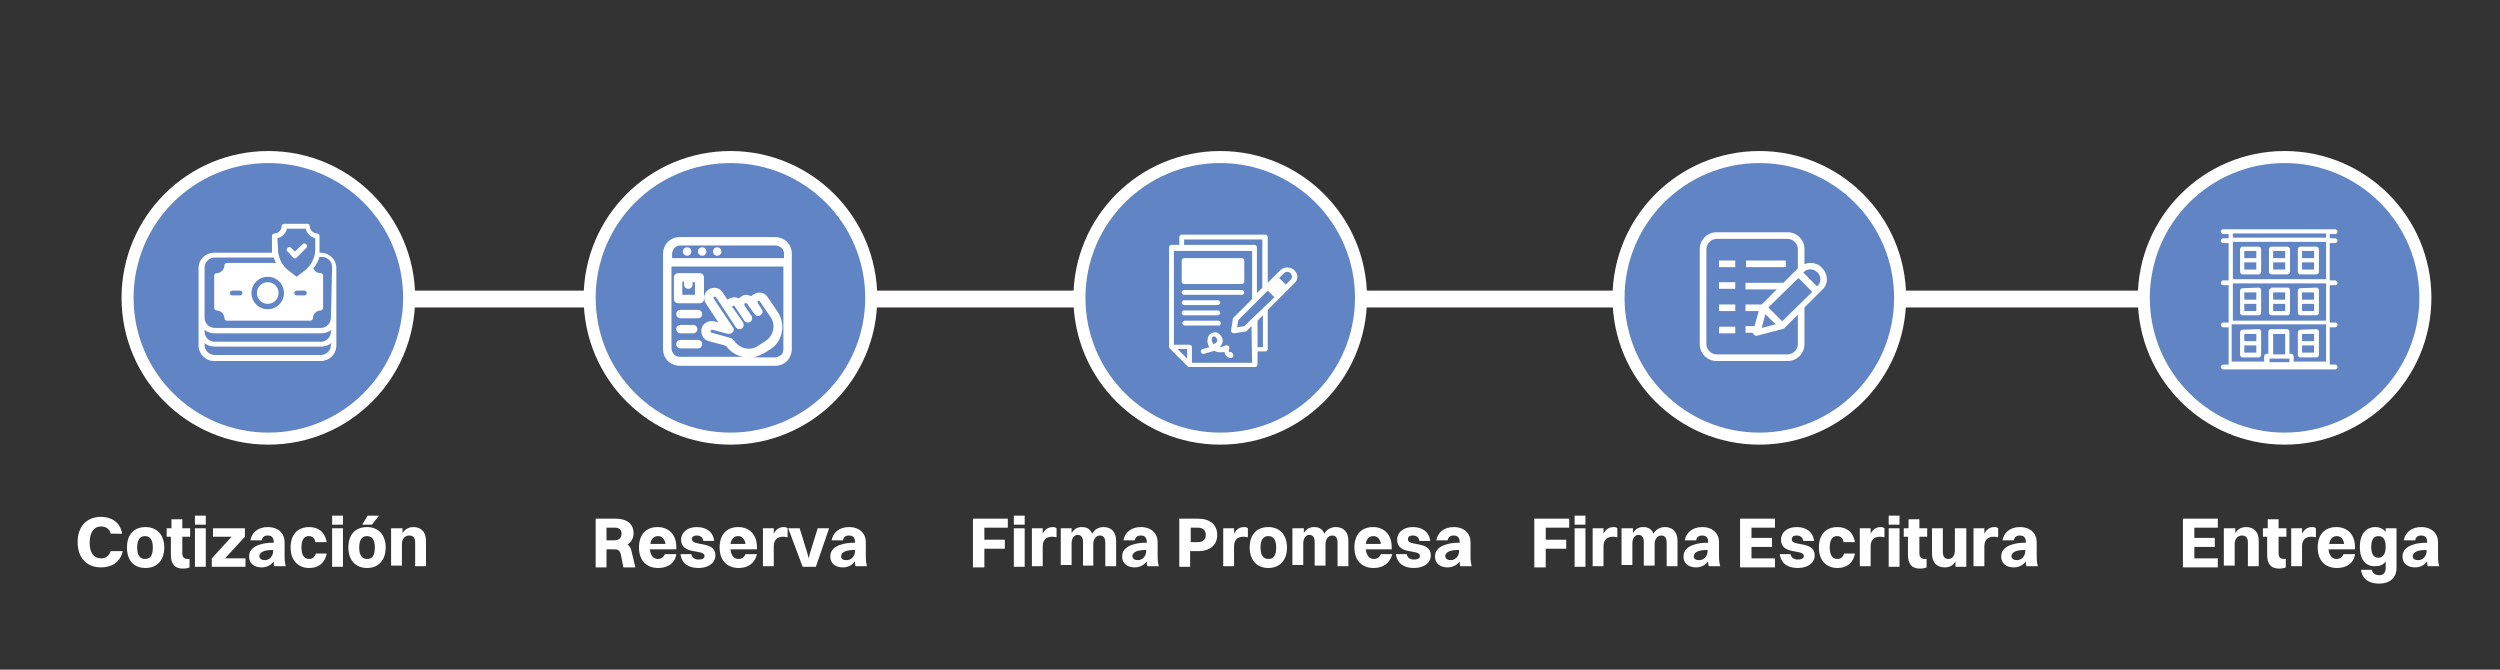 <?xml version="1.0" encoding="utf-8"?>
<!-- Generator: Adobe Illustrator 25.4.1, SVG Export Plug-In . SVG Version: 6.00 Build 0)  -->
<svg version="1.1" id="Layer_1" xmlns="http://www.w3.org/2000/svg" xmlns:xlink="http://www.w3.org/1999/xlink" x="0px" y="0px"
	 viewBox="0 0 415.5 111.3" style="enable-background:new 0 0 415.5 111.3;" xml:space="preserve">
<rect x="0" y="0" width="415.5" height="111.3" fill="#333333" stroke="none"/>
<style type="text/css">
	.st0{fill:#FFFDFD;}
	.st1{fill:#6185C4;stroke:#FFFFFF;stroke-width:2;stroke-miterlimit:10;}
	.st2{fill:#FFFFFF;}
	.st3{fill-rule:evenodd;clip-rule:evenodd;fill:#FFFFFF;}
</style>
<rect x="44.3" y="48.3" class="st0" width="313.9" height="2.8"/>
<circle class="st1" cx="44.6" cy="49.5" r="23.4"/>
<circle class="st1" cx="121.4" cy="49.5" r="23.4"/>
<circle class="st1" cx="202.8" cy="49.5" r="23.4"/>
<circle class="st1" cx="292.4" cy="49.5" r="23.4"/>
<circle class="st1" cx="379.7" cy="49.5" r="23.4"/>
<g>
	<path class="st2" d="M215.1,44.9c-0.6-0.6-1.7-0.6-2.3,0l-2.1,2.1v-7.6c0-0.2-0.2-0.4-0.4-0.4h-13.9c-0.2,0-0.4,0.2-0.4,0.4v1.3
		h-1.3c-0.2,0-0.4,0.2-0.4,0.4v16.5c0,0.1,0,0.2,0.1,0.3l3,3c0.1,0.1,0.2,0.1,0.3,0.1h10.9c0.2,0,0.4-0.2,0.4-0.4v-2.2h1.3
		c0.2,0,0.4-0.2,0.4-0.4l0-6.5c1.3-1.3,1.9-1.9,1.9-1.9c0,0,2.5-2.5,2.5-2.5C215.8,46.5,215.8,45.5,215.1,44.9L215.1,44.9z
		 M206.8,54.2l-1.2,0.2l0.2-1.2l4.9-4.9l1.1,1.1L206.8,54.2z M196.8,39.8h13v8l-0.9,0.9v-7.6c0-0.2-0.2-0.4-0.4-0.4h-11.7
		L196.8,39.8z M197.3,59.6l-1.6-1.6h1.6V59.6z M208.1,60.3h-10v-2.6c0-0.2-0.2-0.4-0.4-0.4h-2.6l0-15.6h13v8l-3.1,3.1
		c-0.1,0.1-0.1,0.2-0.1,0.2l-0.3,1.9c0,0.3,0.2,0.5,0.5,0.5l1.9-0.3c0.1,0,0.2-0.1,0.2-0.1l0.8-0.8L208.1,60.3z M209.9,57.7H209
		v-4.4l0.9-0.9V57.7z M214.5,46.5l-0.8,0.8l-1.1-1.1l0.8-0.8c0.3-0.3,0.8-0.3,1.1,0C214.8,45.8,214.8,46.2,214.5,46.5z"/>
	<path class="st2" d="M204.5,58.5c-0.1,0-0.1,0-0.2,0c-0.1-0.1-0.1-0.4,0-0.6c0-0.2,0-0.3-0.1-0.4s-0.3-0.1-0.5-0.1l-0.2,0.1
		c-0.3,0.1-0.6,0.2-0.8,0.2c0.6-0.6,0.7-1.3,0.2-1.9c-0.4-0.5-0.8-0.7-1.3-0.5c-0.5,0.1-0.9,0.6-0.9,1.1c-0.1,0.5,0.1,1,0.3,1.3
		c-0.6,0.2-1,0.3-1.1,0.3c-0.2,0-0.4,0.3-0.3,0.5c0,0.2,0.3,0.4,0.5,0.3c0.4-0.1,1.1-0.3,1.7-0.5c0.5,0.3,1.1,0.3,1.7,0.2
		c0.1,0.6,0.5,1,1.1,1c0.2,0,0.4-0.2,0.4-0.4C204.9,58.7,204.7,58.5,204.5,58.5L204.5,58.5z M202.3,56.7c-0.1,0.2-0.3,0.4-0.6,0.5
		c-0.2-0.2-0.3-0.4-0.3-0.9c0-0.2,0.2-0.4,0.3-0.4c0.2,0,0.3,0.1,0.4,0.2C202.4,56.4,202.3,56.6,202.3,56.7L202.3,56.7z"/>
	<path class="st2" d="M196.8,47.2h9.6c0.2,0,0.4-0.2,0.4-0.4v-3.5c0-0.2-0.2-0.4-0.4-0.4h-9.6c-0.2,0-0.4,0.2-0.4,0.4v3.5
		C196.4,47,196.6,47.2,196.8,47.2z"/>
	<path class="st2" d="M196.8,49h9.6c0.2,0,0.4-0.2,0.4-0.4c0-0.2-0.2-0.4-0.4-0.4h-9.6c-0.2,0-0.4,0.2-0.4,0.4
		C196.4,48.8,196.6,49,196.8,49z"/>
	<path class="st2" d="M196.8,50.7h5.6c0.2,0,0.4-0.2,0.4-0.4c0-0.2-0.2-0.4-0.4-0.4h-5.6c-0.2,0-0.4,0.2-0.4,0.4
		C196.4,50.5,196.6,50.7,196.8,50.7z"/>
	<path class="st2" d="M196.8,52.4h5.6c0.2,0,0.4-0.2,0.4-0.4c0-0.2-0.2-0.4-0.4-0.4h-5.6c-0.2,0-0.4,0.2-0.4,0.4
		C196.4,52.2,196.6,52.4,196.8,52.4z"/>
	<path class="st2" d="M202.9,53.7c0-0.2-0.2-0.4-0.4-0.4h-5.6c-0.2,0-0.4,0.2-0.4,0.4c0,0.2,0.2,0.4,0.4,0.4h5.6
		C202.7,54.2,202.9,54,202.9,53.7z"/>
</g>
<g>
	<path class="st2" d="M302.8,44.5c-0.7-0.8-1.9-1-2.9-0.6v-2.5c0-1.6-1.3-2.8-2.8-2.8h-11.8c-1.6,0-2.8,1.3-2.8,2.8v15.8
		c0,1.6,1.3,2.8,2.8,2.8h11.8c1.6,0,2.8-1.3,2.8-2.8v-6.1l2.9-2.9C303.9,47.3,303.9,45.6,302.8,44.5
		C302.9,44.5,302.9,44.5,302.8,44.5z M302.1,45.3c0.6,0.6,0.6,1.6,0,2.2c0,0,0,0,0,0l-0.1,0.1l-2.3-2.3l0.1-0.1
		C300.4,44.6,301.4,44.6,302.1,45.3z M293.4,52.2l1.7,1.7l-2.3,0.6L293.4,52.2z M296.2,53.4l-2.3-2.3l5-4.9l2.3,2.3L296.2,53.4z
		 M298.8,57.2c0,0.9-0.8,1.7-1.7,1.7h-11.8c-0.9,0-1.7-0.8-1.7-1.7V41.4c0-0.9,0.8-1.7,1.7-1.7h11.8c0.9,0,1.7,0.8,1.7,1.7v3.2
		l-0.8,0.8l-1.6,1.6h-6.3v1.1h5.2l-2.5,2.5h-2.7v1.1h2.2l-0.7,2.5h-1.5v1.1h1.2c0,0.1,0.1,0.2,0.2,0.3c0.1,0.1,0.2,0.2,0.4,0.2h0.1
		l4.2-1.1l0.3-0.1l2.3-2.3V57.2z"/>
	<rect x="285.7" y="43.3" class="st2" width="2.7" height="1.1"/>
	<rect x="290.2" y="43.3" class="st2" width="6.6" height="1.1"/>
	<rect x="285.7" y="46.9" class="st2" width="2.7" height="1.1"/>
	<rect x="285.7" y="50.6" class="st2" width="2.7" height="1.1"/>
	<rect x="285.7" y="54.3" class="st2" width="2.7" height="1.1"/>
</g>
<path class="st3" d="M110.2,42.2v15.8c0,0.8,0.3,1.5,0.8,2c0.5,0.5,1.3,0.8,2,0.8c3.9,0,11.9,0,15.8,0c0.8,0,1.5-0.3,2-0.8
	c0.5-0.5,0.8-1.3,0.8-2V42.2c0-0.8-0.3-1.5-0.8-2c-0.5-0.5-1.3-0.8-2-0.8c-3.9,0-11.9,0-15.8,0c-0.8,0-1.5,0.3-2,0.8
	C110.5,40.7,110.2,41.4,110.2,42.2z M125.2,59.4h3.6c0.4,0,0.7-0.2,1-0.4s0.4-0.6,0.4-1V44.3h-18.6v13.6c0,0.4,0.2,0.7,0.4,1
	c0.3,0.3,0.6,0.4,1,0.4h10.5c-1.1-0.2-2.1-0.8-2.8-1.8c-0.5-0.2-1.9-0.5-2.9-0.8c-0.9-0.2-1.4-1.2-1.2-2.1l0,0
	c0.2-0.9,1.2-1.4,2.1-1.2l0.7,0.2l-2.1-3.2c-0.5-0.8-0.3-1.8,0.5-2.3c0.8-0.5,1.8-0.3,2.3,0.5l0.8,1.2c0.1-0.1,0.1-0.1,0.2-0.1
	c0.5-0.3,1.2-0.4,1.7-0.1c0.1-0.1,0.2-0.2,0.4-0.3c0.4-0.3,0.8-0.4,1.3-0.2c0.1,0,0.2,0.1,0.4,0.1c0.1-0.1,0.2-0.2,0.4-0.3
	c0.8-0.5,1.8-0.3,2.3,0.5l1.7,2.5c1.3,2,0.8,4.8-1.2,6.1l-1.1,0.7C126.3,59,125.8,59.3,125.2,59.4z M123.5,53.6
	c0.2,0.3,0.1,0.8-0.2,1c-0.3,0.2-0.8,0.1-1-0.2c0,0-3.3-5-3.3-5c-0.1-0.1-0.2-0.1-0.3-0.1c-0.1,0.1-0.1,0.2-0.1,0.3l3.2,4.8
	c0.2,0.2,0.2,0.6,0,0.8c-0.2,0.2-0.5,0.3-0.8,0.3c0,0-2.6-0.7-2.6-0.7c-0.1,0-0.3,0-0.3,0.2l0,0c0,0.1,0,0.3,0.2,0.3
	c1.4,0.4,2.6,0.7,3.2,0.9c0.2,0.1,0.5,0.4,0.5,0.4l0,0l0,0c0.9,1.4,2.8,1.8,4.1,0.8c0,0,1.1-0.7,1.1-0.7c1.4-0.9,1.8-2.8,0.8-4.1
	l-1.7-2.5c-0.1-0.1-0.2-0.1-0.3-0.1c-0.1,0.1-0.1,0.2-0.1,0.3l0.7,1.1c0.4,0.6-0.1,0.9-0.4,1.1c-0.1,0-0.5,0.1-0.8-0.3l-1-1.4
	c-0.2-0.4-0.4-0.5-0.6-0.4c-0.1,0.1-0.1,0.2-0.1,0.3l1.2,1.8c0.2,0.3,0.1,0.8-0.2,1c-0.3,0.2-0.8,0.1-1-0.2l-1.6-2.4
	c-0.1-0.1-0.2-0.1-0.3-0.1c-0.1,0.1-0.1,0.2-0.1,0.3C121.9,51.2,123.5,53.6,123.5,53.6z M113.1,57.9h2.9c0.4,0,0.7-0.3,0.7-0.7
	s-0.3-0.7-0.7-0.7h-2.9c-0.4,0-0.7,0.3-0.7,0.7S112.7,57.9,113.1,57.9z M113.1,55.4h2.1c0.4,0,0.7-0.3,0.7-0.7s-0.3-0.7-0.7-0.7
	h-2.1c-0.4,0-0.7,0.3-0.7,0.7S112.7,55.4,113.1,55.4z M113.1,52.9h2.9c0.4,0,0.7-0.3,0.7-0.7s-0.3-0.7-0.7-0.7h-2.9
	c-0.4,0-0.7,0.3-0.7,0.7S112.7,52.9,113.1,52.9z M117,46.1c0-0.4-0.3-0.7-0.7-0.7h-3.6c-0.4,0-0.7,0.3-0.7,0.7v3.6
	c0,0.4,0.3,0.7,0.7,0.7h3.6c0.4,0,0.7-0.3,0.7-0.7V46.1z M113.8,46.8h-0.4V49h2.1v-2.1h-0.4v0.4c0,0.4-0.3,0.7-0.7,0.7
	s-0.7-0.3-0.7-0.7V46.8z M130.3,42.9h-18.6v-0.7c0-0.4,0.2-0.7,0.4-1c0.3-0.3,0.6-0.4,1-0.4h15.8c0.4,0,0.7,0.2,1,0.4
	c0.3,0.3,0.4,0.6,0.4,1V42.9z M119.2,41.1c0.4,0,0.7,0.3,0.7,0.7s-0.3,0.7-0.7,0.7s-0.7-0.3-0.7-0.7S118.8,41.1,119.2,41.1z
	 M116.7,41.1c0.4,0,0.7,0.3,0.7,0.7s-0.3,0.7-0.7,0.7s-0.7-0.3-0.7-0.7S116.3,41.1,116.7,41.1z M114.2,41.1c0.4,0,0.7,0.3,0.7,0.7
	s-0.3,0.7-0.7,0.7s-0.7-0.3-0.7-0.7S113.8,41.1,114.2,41.1z"/>
<g>
	<path class="st2" d="M53.3,42h-0.2c0-0.2,0-0.5,0-0.7v-2.1c0-0.2-0.2-0.4-0.4-0.4c-0.6,0-1.2-0.5-1.2-1.2c0-0.2-0.2-0.4-0.4-0.4
		h-3.9c-0.2,0-0.4,0.2-0.4,0.4c0,0.6-0.5,1.2-1.2,1.2c-0.2,0-0.4,0.2-0.4,0.4l0,2.1c0,0.2,0,0.5,0,0.7h-9.6c-1.4,0-2.6,1.1-2.6,2.6
		v12.8c0,1.4,1.1,2.6,2.6,2.6h17.7c1.4,0,2.6-1.1,2.6-2.6V44.6C55.9,43.1,54.7,42,53.3,42L53.3,42z M46.1,39.6
		c0.8-0.2,1.4-0.8,1.6-1.6h3.1c0.2,0.8,0.8,1.4,1.6,1.6v1.8c0,1.4-0.7,2.8-1.8,3.6l-1.3,1l-1.3-1c-1.1-0.8-1.8-2.2-1.8-3.6
		L46.1,39.6z M51,48.7c0,0.2-0.2,0.4-0.4,0.4h-1.3c-0.2,0-0.4-0.2-0.4-0.4c0-0.2,0.2-0.4,0.4-0.4h1.3C50.8,48.3,51,48.5,51,48.7z
		 M47.2,48.7c0,1.5-1.2,2.7-2.7,2.7s-2.7-1.2-2.7-2.7S43,46,44.5,46S47.2,47.2,47.2,48.7z M55,57.3c0,0.9-0.7,1.7-1.7,1.7H35.7
		c-0.9,0-1.7-0.7-1.7-1.7V57c0.4,0.4,1,0.6,1.7,0.6h17.7c0.6,0,1.2-0.2,1.7-0.6L55,57.3z M55,55.1c0,0.9-0.7,1.7-1.7,1.7H35.7
		c-0.9,0-1.7-0.7-1.7-1.7v-0.3c0.4,0.4,1,0.6,1.7,0.6h17.7c0.6,0,1.2-0.2,1.7-0.6L55,55.1z M55,52.8c0,0.9-0.7,1.7-1.7,1.7H35.7
		c-0.9,0-1.7-0.7-1.7-1.7v-8.3c0-0.9,0.7-1.7,1.7-1.7h9.8c0.1,0.3,0.2,0.6,0.4,0.9h-8.2c-0.2,0-0.4,0.2-0.4,0.4
		c0,0.7-0.6,1.3-1.3,1.3c-0.2,0-0.4,0.2-0.4,0.4v5.4c0,0.2,0.2,0.4,0.4,0.4c0.7,0,1.3,0.6,1.3,1.3c0,0.2,0.2,0.4,0.4,0.4h13.9
		c0.2,0,0.4-0.2,0.4-0.4c0-0.7,0.6-1.3,1.3-1.3c0.2,0,0.4-0.2,0.4-0.4l0-5.4c0-0.2-0.2-0.4-0.4-0.4c-0.6,0-1-0.3-1.2-0.8
		c0.4-0.5,0.8-1.2,1-1.9h0.4c0.9,0,1.7,0.7,1.7,1.7L55,52.8L55,52.8z M40.3,48.7c0,0.2-0.2,0.4-0.4,0.4h-1.3c-0.2,0-0.4-0.2-0.4-0.4
		c0-0.2,0.2-0.4,0.4-0.4h1.3C40.1,48.3,40.3,48.5,40.3,48.7z"/>
	<path class="st2" d="M46.3,48.7c0,1-0.8,1.8-1.8,1.8c-1,0-1.8-0.8-1.8-1.8c0-1,0.8-1.8,1.8-1.8C45.5,46.9,46.3,47.7,46.3,48.7"/>
	<path class="st2" d="M48.7,42.8c0.2,0.2,0.5,0.2,0.6,0l1.6-1.6c0.2-0.2,0.2-0.5,0-0.6c-0.2-0.2-0.5-0.2-0.6,0L49,41.8l-0.6-0.6
		c-0.2-0.2-0.5-0.2-0.6,0c-0.2,0.2-0.2,0.5,0,0.6L48.7,42.8z"/>
</g>
<g>
	<path class="st2" d="M369.5,38.1c-0.2,0-0.4,0.2-0.4,0.4c0,0,0,0,0,0c0,0.2,0.2,0.4,0.4,0.4h0.9v0.7h-0.9c-0.2,0-0.4,0.2-0.4,0.4
		c0,0.2,0.2,0.4,0.4,0.4h0.9v6.2h-0.9c-0.2,0-0.4,0.2-0.4,0.4c0,0,0,0,0,0c0,0.2,0.2,0.4,0.4,0.4h0.9v6.2h-0.9
		c-0.2,0-0.4,0.2-0.4,0.4c0,0,0,0,0,0c0,0.2,0.2,0.4,0.4,0.4h0.9v6.2h-0.9c-0.2,0-0.4,0.2-0.4,0.4c0,0,0,0,0,0
		c0,0.2,0.2,0.4,0.4,0.4h7.3h4h7.3c0.2,0,0.4-0.2,0.4-0.4c0,0,0,0,0,0c0-0.2-0.2-0.4-0.4-0.4c0,0,0,0,0,0h-0.9v-6.2h0.9
		c0.2,0,0.4-0.2,0.4-0.4c0,0,0,0,0,0c0-0.2-0.2-0.4-0.4-0.4c0,0,0,0,0,0h-0.9v-6.2h0.9c0.2,0,0.4-0.2,0.4-0.4c0,0,0,0,0,0
		c0-0.2-0.2-0.4-0.4-0.4c0,0,0,0,0,0h-0.9v-6.2h0.9c0.2,0,0.4-0.2,0.4-0.4c0,0,0,0,0,0c0-0.2-0.2-0.4-0.4-0.4c0,0,0,0,0,0h-0.9v-0.7
		h0.9c0.2,0,0.4-0.2,0.4-0.4c0,0,0,0,0,0c0-0.2-0.2-0.4-0.4-0.4c0,0,0,0,0,0H369.5z M371.1,38.8h15.5v0.7h-15.5V38.8z M371.1,40.2
		h15.5v6.2h-15.5V40.2z M372.7,41c-0.2,0-0.4,0.2-0.4,0.4v3.8c0,0.2,0.2,0.4,0.4,0.4h2.7c0.2,0,0.4-0.2,0.4-0.4v-1.9c0,0,0,0,0,0
		v-1.9c0-0.2-0.2-0.4-0.4-0.4L372.7,41z M377.5,41c-0.2,0-0.4,0.2-0.4,0.4v3.8c0,0.2,0.2,0.4,0.4,0.4h2.7c0.2,0,0.4-0.2,0.4-0.4
		c0,0,0,0,0,0v-3.8c0-0.2-0.2-0.4-0.4-0.4c0,0,0,0,0,0H377.5z M382.3,41c-0.2,0-0.4,0.2-0.4,0.4c0,0,0,0,0,0v3.8
		c0,0.2,0.2,0.4,0.4,0.4c0,0,0,0,0,0h2.7c0.2,0,0.4-0.2,0.4-0.4c0,0,0,0,0,0v-1.9c0,0,0,0,0,0v-1.9c0-0.2-0.2-0.4-0.4-0.4
		c0,0,0,0,0,0L382.3,41z M373,41.7h2v1.2h-2V41.7z M377.8,41.7h2v1.2h-2V41.7z M382.6,41.7h2v1.2h-2V41.7z M373,43.6h2v1.2h-2V43.6z
		 M377.8,43.6h2v1.2h-2V43.6z M382.6,43.6h2v1.2h-2V43.6z M371.1,47.1h15.5v6.2h-15.5V47.1z M372.7,47.9c-0.2,0-0.4,0.2-0.4,0.4V52
		c0,0.2,0.2,0.4,0.4,0.4h2.7c0.2,0,0.4-0.2,0.4-0.4v-1.9c0,0,0,0,0,0v-1.9c0-0.2-0.2-0.4-0.4-0.4L372.7,47.9z M377.5,47.9
		c-0.2,0-0.4,0.2-0.4,0.4V52c0,0.2,0.2,0.4,0.4,0.4h2.7c0.2,0,0.4-0.2,0.4-0.4v-3.8c0-0.2-0.2-0.4-0.4-0.4c0,0,0,0,0,0H377.5z
		 M382.3,47.9c-0.2,0-0.4,0.2-0.4,0.4c0,0,0,0,0,0V52c0,0.2,0.2,0.4,0.4,0.4h2.7c0.2,0,0.4-0.2,0.4-0.4v-1.9c0,0,0,0,0,0v-1.9
		c0-0.2-0.2-0.4-0.4-0.4c0,0,0,0,0,0L382.3,47.9z M373,48.6h2v1.2h-2V48.6z M377.8,48.6h2v1.2h-2V48.6z M382.6,48.6h2v1.2h-2V48.6z
		 M373,50.5h2v1.2h-2V50.5z M377.8,50.5h2v1.2h-2V50.5z M382.6,50.5h2v1.2h-2V50.5z M371.1,53.9h15.5v6.2h-5.4v-0.9
		c0-0.2-0.2-0.4-0.4-0.4h-0.3v-3.7c0-0.2-0.2-0.4-0.4-0.4c0,0,0,0,0,0h-2.7c-0.2,0-0.4,0.2-0.4,0.4v3.7h-0.3c-0.2,0-0.4,0.2-0.4,0.4
		v0.9h-5.4V53.9z M372.7,54.8c-0.2,0-0.4,0.2-0.4,0.4v3.8c0,0.2,0.2,0.4,0.4,0.4h2.7c0.2,0,0.4-0.2,0.4-0.4V57c0,0,0,0,0,0v-1.9
		c0-0.2-0.2-0.4-0.4-0.4L372.7,54.8z M382.3,54.8c-0.2,0-0.4,0.2-0.4,0.4c0,0,0,0,0,0v3.8c0,0.2,0.2,0.4,0.4,0.4c0,0,0,0,0,0h2.7
		c0.2,0,0.4-0.2,0.4-0.4c0,0,0,0,0,0V57c0,0,0,0,0,0v-1.9c0-0.2-0.2-0.4-0.4-0.4c0,0,0,0,0,0L382.3,54.8z M373,55.5h2v1.2h-2V55.5z
		 M377.8,55.5h2v3.4h-2V55.5z M382.6,55.5h2v1.2h-2V55.5z M373,57.4h2v1.2h-2V57.4z M382.6,57.4h2v1.2h-2V57.4z M377.2,59.6h0.3h2.7
		h0.3v0.6h-3.3V59.6z"/>
</g>
<g>
	<g>
		<path class="st2" d="M18.4,88.7c-0.2-0.8-0.8-1.2-1.6-1.2c-1.2,0-1.9,1-1.9,2.7c0,1.7,0.7,2.6,1.9,2.6c0.8,0,1.3-0.4,1.6-1.2h2
			c-0.4,1.8-1.8,2.7-3.6,2.7c-2.4,0-3.9-1.6-3.9-4.2c0-2.6,1.5-4.2,3.9-4.2c1.7,0,3.2,0.9,3.5,2.8H18.4z"/>
		<path class="st2" d="M21.1,91c0-2.2,1.2-3.4,3.1-3.4c1.9,0,3.1,1.3,3.1,3.4c0,2.1-1.2,3.4-3.1,3.4C22.2,94.4,21.1,93.1,21.1,91z
			 M25.4,91c0-1.2-0.4-1.9-1.3-1.9s-1.3,0.7-1.3,1.9c0,1.2,0.4,1.9,1.3,1.9C25,92.9,25.4,92.3,25.4,91z"/>
		<path class="st2" d="M28.5,89.2h-0.8v-1.4h0.8v-1.5h1.8v1.5h1.3v1.4h-1.3v2.7c0,0.6,0.2,1,0.9,1h0.3v1.4c-0.2,0.1-0.6,0.2-1.1,0.2
			c-1.4,0-2-0.8-2-2.3V89.2z"/>
		<path class="st2" d="M32.4,85.7h1.8v1.5h-1.8V85.7z M32.4,87.8h1.8v6.4h-1.8V87.8z"/>
		<path class="st2" d="M35.2,92.8l3.3-3.6h-3.1v-1.4h5.3v1.4l-3.3,3.6h3.4v1.4h-5.6V92.8z"/>
		<path class="st2" d="M41.6,89.9c0.2-1.4,1.3-2.3,2.9-2.3c1.8,0,2.8,1.1,2.8,2.5v2.4c0,0.8,0.1,1.3,0.2,1.6h-1.9
			c-0.1-0.2-0.1-0.5-0.1-0.8c-0.5,0.7-1.3,1-2,1c-1.2,0-2.1-0.6-2.1-1.8c0-0.9,0.5-1.5,1.5-1.9c0.8-0.3,1.6-0.4,2.6-0.4v-0.1
			c0-0.7-0.3-1.1-1-1.1c-0.6,0-0.9,0.3-1,0.8H41.6z M44,93.1c0.8,0,1.4-0.7,1.4-1.5v-0.2c-1.8,0-2.3,0.5-2.3,1.1
			C43.2,92.9,43.5,93.1,44,93.1z"/>
		<path class="st2" d="M52.4,90.1c-0.1-0.7-0.5-1-1.1-1c-0.8,0-1.2,0.7-1.2,1.9c0,1.2,0.4,1.9,1.3,1.9c0.5,0,0.9-0.3,1.1-0.9h1.8
			c-0.3,1.6-1.4,2.4-2.9,2.4c-1.9,0-3.1-1.3-3.1-3.4c0-2.2,1.2-3.4,3.1-3.4c1.5,0,2.6,0.8,2.9,2.5H52.4z"/>
		<path class="st2" d="M55.2,85.7H57v1.5h-1.8V85.7z M55.2,87.8H57v6.4h-1.8V87.8z"/>
		<path class="st2" d="M57.9,91c0-2.2,1.2-3.4,3.1-3.4c1.9,0,3.1,1.3,3.1,3.4c0,2.1-1.2,3.4-3.1,3.4C59.1,94.4,57.9,93.1,57.9,91z
			 M62.3,91c0-1.2-0.4-1.9-1.3-1.9s-1.3,0.7-1.3,1.9c0,1.2,0.4,1.9,1.3,1.9C61.9,92.9,62.3,92.3,62.3,91z M61.1,85.7H63l-1.2,1.5
			h-1.6L61.1,85.7z"/>
		<path class="st2" d="M65.1,87.8h1.8v0.8c0.4-0.7,1.1-1,1.8-1c1.2,0,2.1,0.7,2.1,2.3v4.2h-1.8v-3.9c0-0.8-0.3-1.2-1-1.2
			c-0.7,0-1.2,0.6-1.2,1.4v3.6h-1.8V87.8z"/>
	</g>
	<g>
		<path class="st2" d="M99,86.2h3.3c1.9,0,3,0.9,3,2.4c0,0.9-0.4,1.5-1,1.9c0.4,0.3,0.6,0.7,0.7,1.3l0.6,2.5h-2l-0.4-2.1
			c-0.2-0.7-0.4-0.9-1.1-0.9h-1.3v3H99V86.2z M100.8,87.7v2.1h1.3c0.8,0,1.2-0.4,1.2-1.1s-0.4-1-1.1-1H100.8z"/>
		<path class="st2" d="M109.4,94.4c-2,0-3.2-1.3-3.2-3.4c0-2.2,1.2-3.4,3.1-3.4c1.9,0,3.1,1.3,3.1,3.3v0.4h-4.4
			c0.1,1,0.6,1.6,1.3,1.6c0.6,0,1-0.3,1.2-0.8h1.9C112.2,93.6,111,94.4,109.4,94.4z M108.1,90.4h2.5c-0.1-0.8-0.6-1.3-1.2-1.3
			C108.7,89.1,108.2,89.5,108.1,90.4z"/>
		<path class="st2" d="M118.9,92.3c0,1.3-1.2,2.1-2.8,2.1c-1.6,0-2.8-0.7-3-2.3h1.8c0.1,0.6,0.6,0.9,1.2,0.9c0.6,0,1-0.2,1-0.6
			c0-1.2-3.9-0.1-3.9-2.7c0-1.1,0.9-2.1,2.6-2.1c1.5,0,2.7,0.7,2.9,2.3h-1.8c-0.1-0.6-0.5-0.9-1.1-0.9c-0.5,0-0.8,0.2-0.8,0.6
			C115,90.9,118.9,89.8,118.9,92.3z"/>
		<path class="st2" d="M122.8,94.4c-2,0-3.2-1.3-3.2-3.4c0-2.2,1.2-3.4,3.1-3.4c1.9,0,3.1,1.3,3.1,3.3v0.4h-4.4
			c0.1,1,0.6,1.6,1.3,1.6c0.6,0,1-0.3,1.2-0.8h1.9C125.5,93.6,124.3,94.4,122.8,94.4z M121.4,90.4h2.5c-0.1-0.8-0.6-1.3-1.2-1.3
			C122,89.1,121.6,89.5,121.4,90.4z"/>
		<path class="st2" d="M126.8,87.8h1.8v0.9c0.4-0.8,1-1.1,1.7-1.1c0.3,0,0.5,0.1,0.6,0.2v1.5c-0.2,0-0.4-0.1-0.7-0.1
			c-1.1,0-1.6,0.6-1.6,1.6v3.3h-1.8V87.8z"/>
		<path class="st2" d="M131,87.8h1.9l1.3,4.2l0.2,0.8l0.2-0.8l1.3-4.2h1.9l-2.2,6.4h-2.2L131,87.8z"/>
		<path class="st2" d="M138.2,89.9c0.2-1.4,1.3-2.3,2.9-2.3c1.8,0,2.8,1.1,2.8,2.5v2.4c0,0.8,0.1,1.3,0.2,1.6h-1.9
			c-0.1-0.2-0.1-0.5-0.1-0.8c-0.5,0.7-1.3,1-2,1c-1.2,0-2.1-0.6-2.1-1.8c0-0.9,0.5-1.5,1.5-1.9c0.8-0.3,1.6-0.4,2.6-0.4v-0.1
			c0-0.7-0.3-1.1-1-1.1c-0.6,0-0.9,0.3-1,0.8H138.2z M140.7,93.1c0.8,0,1.4-0.7,1.4-1.5v-0.2c-1.8,0-2.3,0.5-2.3,1.1
			C139.8,92.9,140.1,93.1,140.7,93.1z"/>
	</g>
	<g>
		<path class="st2" d="M161.7,86.2h5.8v1.5h-3.9v2h3.4v1.5h-3.4v3.1h-1.9V86.2z"/>
		<path class="st2" d="M168.5,85.7h1.8v1.5h-1.8V85.7z M168.5,87.8h1.8v6.4h-1.8V87.8z"/>
		<path class="st2" d="M171.5,87.8h1.8v0.9c0.4-0.8,1-1.1,1.7-1.1c0.3,0,0.5,0.1,0.6,0.2v1.5c-0.2,0-0.4-0.1-0.7-0.1
			c-1.1,0-1.6,0.6-1.6,1.6v3.3h-1.8V87.8z"/>
		<path class="st2" d="M176.3,87.8h1.8v0.8c0.4-0.7,1-1,1.7-1c0.8,0,1.4,0.3,1.7,1.1c0.4-0.7,1.1-1.1,1.9-1.1c1.2,0,2.1,0.7,2.1,2.3
			v4.2h-1.8v-3.9c0-0.8-0.3-1.2-0.9-1.2c-0.6,0-1.1,0.6-1.1,1.4v3.6H180v-3.9c0-0.8-0.3-1.2-0.9-1.2c-0.6,0-1,0.6-1,1.4v3.6h-1.8
			V87.8z"/>
		<path class="st2" d="M186.7,89.9c0.2-1.4,1.3-2.3,2.9-2.3c1.8,0,2.8,1.1,2.8,2.5v2.4c0,0.8,0.1,1.3,0.2,1.6h-1.9
			c-0.1-0.2-0.1-0.5-0.1-0.8c-0.5,0.7-1.3,1-2,1c-1.2,0-2.1-0.6-2.1-1.8c0-0.9,0.5-1.5,1.5-1.9c0.8-0.3,1.6-0.4,2.6-0.4v-0.1
			c0-0.7-0.3-1.1-1-1.1c-0.6,0-0.9,0.3-1,0.8H186.7z M189.1,93.1c0.8,0,1.4-0.7,1.4-1.5v-0.2c-1.8,0-2.3,0.5-2.3,1.1
			C188.3,92.9,188.6,93.1,189.1,93.1z"/>
		<path class="st2" d="M196,86.2h3.1c2,0,3.2,1,3.2,2.7c0,1.7-1.2,2.7-3.2,2.7h-1.3v2.6H196V86.2z M197.9,87.7v2.4h1.2
			c0.9,0,1.3-0.5,1.3-1.2c0-0.7-0.4-1.2-1.3-1.2H197.9z"/>
		<path class="st2" d="M203.3,87.8h1.8v0.9c0.4-0.8,1-1.1,1.7-1.1c0.3,0,0.5,0.1,0.6,0.2v1.5c-0.2,0-0.4-0.1-0.7-0.1
			c-1.1,0-1.6,0.6-1.6,1.6v3.3h-1.8V87.8z"/>
		<path class="st2" d="M207.7,91c0-2.2,1.2-3.4,3.1-3.4c1.9,0,3.1,1.3,3.1,3.4c0,2.1-1.2,3.4-3.1,3.4
			C208.9,94.4,207.7,93.1,207.7,91z M212.1,91c0-1.2-0.4-1.9-1.3-1.9s-1.3,0.7-1.3,1.9c0,1.2,0.4,1.9,1.3,1.9
			C211.7,92.9,212.1,92.3,212.1,91z"/>
		<path class="st2" d="M214.9,87.8h1.8v0.8c0.4-0.7,1-1,1.7-1c0.8,0,1.4,0.3,1.7,1.1c0.4-0.7,1.1-1.1,1.9-1.1c1.2,0,2.1,0.7,2.1,2.3
			v4.2h-1.8v-3.9c0-0.8-0.3-1.2-0.9-1.2c-0.6,0-1.1,0.6-1.1,1.4v3.6h-1.8v-3.9c0-0.8-0.3-1.2-0.9-1.2c-0.6,0-1,0.6-1,1.4v3.6h-1.8
			V87.8z"/>
		<path class="st2" d="M228.3,94.4c-2,0-3.2-1.3-3.2-3.4c0-2.2,1.2-3.4,3.1-3.4c1.9,0,3.1,1.3,3.1,3.3v0.4H227
			c0.1,1,0.6,1.6,1.3,1.6c0.6,0,1-0.3,1.2-0.8h1.9C231,93.6,229.9,94.4,228.3,94.4z M227,90.4h2.5c-0.1-0.8-0.6-1.3-1.2-1.3
			C227.6,89.1,227.1,89.5,227,90.4z"/>
		<path class="st2" d="M237.8,92.3c0,1.3-1.2,2.1-2.8,2.1c-1.6,0-2.8-0.7-3-2.3h1.8c0.1,0.6,0.6,0.9,1.2,0.9c0.6,0,1-0.2,1-0.6
			c0-1.2-3.8-0.1-3.8-2.7c0-1.1,0.9-2.1,2.6-2.1c1.5,0,2.7,0.7,2.9,2.3h-1.8c-0.1-0.6-0.5-0.9-1.1-0.9c-0.5,0-0.8,0.2-0.8,0.6
			C233.9,90.9,237.8,89.8,237.8,92.3z"/>
		<path class="st2" d="M238.7,89.9c0.2-1.4,1.3-2.3,2.9-2.3c1.8,0,2.8,1.1,2.8,2.5v2.4c0,0.8,0.1,1.3,0.2,1.6h-1.9
			c-0.1-0.2-0.1-0.5-0.1-0.8c-0.5,0.7-1.3,1-2,1c-1.2,0-2.1-0.6-2.1-1.8c0-0.9,0.5-1.5,1.5-1.9c0.8-0.3,1.6-0.4,2.6-0.4v-0.1
			c0-0.7-0.3-1.1-1-1.1c-0.6,0-0.9,0.3-1,0.8H238.7z M241.1,93.1c0.8,0,1.4-0.7,1.4-1.5v-0.2c-1.8,0-2.3,0.5-2.3,1.1
			C240.3,92.9,240.6,93.1,241.1,93.1z"/>
	</g>
	<g>
		<path class="st2" d="M255,86.2h5.8v1.5h-3.9v2h3.4v1.5h-3.4v3.1H255V86.2z"/>
		<path class="st2" d="M261.7,85.7h1.8v1.5h-1.8V85.7z M261.7,87.8h1.8v6.4h-1.8V87.8z"/>
		<path class="st2" d="M264.7,87.8h1.8v0.9c0.4-0.8,1-1.1,1.7-1.1c0.3,0,0.5,0.1,0.6,0.2v1.5c-0.2,0-0.4-0.1-0.7-0.1
			c-1.1,0-1.6,0.6-1.6,1.6v3.3h-1.8V87.8z"/>
		<path class="st2" d="M269.6,87.8h1.8v0.8c0.4-0.7,1-1,1.7-1c0.8,0,1.4,0.3,1.7,1.1c0.4-0.7,1.1-1.1,1.9-1.1c1.2,0,2.1,0.7,2.1,2.3
			v4.2H277v-3.9c0-0.8-0.3-1.2-0.9-1.2c-0.6,0-1.1,0.6-1.1,1.4v3.6h-1.8v-3.9c0-0.8-0.3-1.2-0.9-1.2c-0.6,0-1,0.6-1,1.4v3.6h-1.8
			V87.8z"/>
		<path class="st2" d="M280,89.9c0.2-1.4,1.3-2.3,2.9-2.3c1.8,0,2.8,1.1,2.8,2.5v2.4c0,0.8,0.1,1.3,0.2,1.6h-1.9
			c-0.1-0.2-0.1-0.5-0.1-0.8c-0.5,0.7-1.3,1-2,1c-1.2,0-2.1-0.6-2.1-1.8c0-0.9,0.5-1.5,1.5-1.9c0.8-0.3,1.6-0.4,2.6-0.4v-0.1
			c0-0.7-0.3-1.1-1-1.1c-0.6,0-0.9,0.3-1,0.8H280z M282.4,93.1c0.8,0,1.4-0.7,1.4-1.5v-0.2c-1.8,0-2.3,0.5-2.3,1.1
			C281.5,92.9,281.9,93.1,282.4,93.1z"/>
		<path class="st2" d="M289.2,86.2h5.8v1.5h-3.9v1.7h3.4v1.5h-3.4v1.9h3.9v1.5h-5.8V86.2z"/>
		<path class="st2" d="M301.6,92.3c0,1.3-1.2,2.1-2.8,2.1c-1.6,0-2.8-0.7-3-2.3h1.8c0.1,0.6,0.6,0.9,1.2,0.9c0.6,0,1-0.2,1-0.6
			c0-1.2-3.8-0.1-3.8-2.7c0-1.1,0.9-2.1,2.6-2.1c1.5,0,2.7,0.7,2.9,2.3h-1.8c-0.1-0.6-0.5-0.9-1.1-0.9c-0.5,0-0.8,0.2-0.8,0.6
			C297.6,90.9,301.6,89.8,301.6,92.3z"/>
		<path class="st2" d="M306.4,90.1c-0.1-0.7-0.5-1-1.1-1c-0.8,0-1.2,0.7-1.2,1.9c0,1.2,0.4,1.9,1.3,1.9c0.5,0,0.9-0.3,1.1-0.9h1.8
			c-0.3,1.6-1.4,2.4-2.9,2.4c-1.9,0-3.1-1.3-3.1-3.4c0-2.2,1.2-3.4,3.1-3.4c1.5,0,2.6,0.8,2.9,2.5H306.4z"/>
		<path class="st2" d="M309.1,87.8h1.8v0.9c0.4-0.8,1-1.1,1.7-1.1c0.3,0,0.5,0.1,0.6,0.2v1.5c-0.2,0-0.4-0.1-0.7-0.1
			c-1.1,0-1.6,0.6-1.6,1.6v3.3h-1.8V87.8z"/>
		<path class="st2" d="M313.9,85.7h1.8v1.5h-1.8V85.7z M313.9,87.8h1.8v6.4h-1.8V87.8z"/>
		<path class="st2" d="M317.2,89.2h-0.8v-1.4h0.8v-1.5h1.8v1.5h1.3v1.4H319v2.7c0,0.6,0.2,1,0.9,1h0.3v1.4c-0.2,0.1-0.6,0.2-1.1,0.2
			c-1.4,0-2-0.8-2-2.3V89.2z"/>
		<path class="st2" d="M325,87.8h1.8v6.4H325v-0.9c-0.4,0.7-1,1-1.8,1c-1.2,0-2.1-0.7-2.1-2.3v-4.2h1.8v3.9c0,0.8,0.3,1.2,0.9,1.2
			c0.7,0,1.1-0.6,1.1-1.4V87.8z"/>
		<path class="st2" d="M328,87.8h1.8v0.9c0.4-0.8,1-1.1,1.7-1.1c0.3,0,0.5,0.1,0.6,0.2v1.5c-0.2,0-0.4-0.1-0.7-0.1
			c-1.1,0-1.6,0.6-1.6,1.6v3.3H328V87.8z"/>
		<path class="st2" d="M332.8,89.9c0.2-1.4,1.3-2.3,2.9-2.3c1.8,0,2.8,1.1,2.8,2.5v2.4c0,0.8,0.1,1.3,0.2,1.6h-1.9
			c-0.1-0.2-0.1-0.5-0.1-0.8c-0.5,0.7-1.3,1-2,1c-1.2,0-2.1-0.6-2.1-1.8c0-0.9,0.5-1.5,1.5-1.9c0.8-0.3,1.6-0.4,2.6-0.4v-0.1
			c0-0.7-0.3-1.1-1-1.1c-0.6,0-0.9,0.3-1,0.8H332.8z M335.2,93.1c0.8,0,1.4-0.7,1.4-1.5v-0.2c-1.8,0-2.3,0.5-2.3,1.1
			C334.4,92.9,334.7,93.1,335.2,93.1z"/>
	</g>
	<g>
		<path class="st2" d="M362.8,86.2h5.8v1.5h-3.9v1.7h3.4v1.5h-3.4v1.9h3.9v1.5h-5.8V86.2z"/>
		<path class="st2" d="M369.7,87.8h1.8v0.8c0.4-0.7,1.1-1,1.8-1c1.2,0,2.1,0.7,2.1,2.3v4.2h-1.8v-3.9c0-0.8-0.3-1.2-1-1.2
			c-0.7,0-1.2,0.6-1.2,1.4v3.6h-1.8V87.8z"/>
		<path class="st2" d="M376.9,89.2h-0.8v-1.4h0.8v-1.5h1.8v1.5h1.3v1.4h-1.3v2.7c0,0.6,0.2,1,0.9,1h0.3v1.4
			c-0.2,0.1-0.6,0.2-1.1,0.2c-1.4,0-2-0.8-2-2.3V89.2z"/>
		<path class="st2" d="M380.8,87.8h1.8v0.9c0.4-0.8,1-1.1,1.7-1.1c0.3,0,0.5,0.1,0.6,0.2v1.5c-0.2,0-0.4-0.1-0.7-0.1
			c-1.1,0-1.6,0.6-1.6,1.6v3.3h-1.8V87.8z"/>
		<path class="st2" d="M388.4,94.4c-2,0-3.2-1.3-3.2-3.4c0-2.2,1.2-3.4,3.1-3.4c1.9,0,3.1,1.3,3.1,3.3v0.4h-4.4
			c0.1,1,0.6,1.6,1.3,1.6c0.6,0,1-0.3,1.2-0.8h1.9C391.2,93.6,390,94.4,388.4,94.4z M387.1,90.4h2.5c-0.1-0.8-0.6-1.3-1.2-1.3
			C387.7,89.1,387.3,89.5,387.1,90.4z"/>
		<path class="st2" d="M392.2,90.9c0-2.1,1-3.3,2.6-3.3c0.7,0,1.3,0.3,1.7,0.8v-0.6h1.8v6.6c0,1.7-1.2,2.6-2.9,2.6
			c-1.6,0-2.8-0.7-3-2.3h1.8c0.1,0.6,0.6,0.9,1.2,0.9c0.6,0,1.1-0.3,1.1-1.2v-1.1c-0.4,0.6-1,0.8-1.7,0.8
			C393.2,94.2,392.2,93,392.2,90.9z M396.5,90.9c0-1.2-0.4-1.8-1.2-1.8c-0.8,0-1.2,0.6-1.2,1.8c0,1.2,0.4,1.8,1.2,1.8
			C396,92.7,396.5,92.1,396.5,90.9z"/>
		<path class="st2" d="M399.5,89.9c0.2-1.4,1.3-2.3,2.9-2.3c1.8,0,2.8,1.1,2.8,2.5v2.4c0,0.8,0.1,1.3,0.2,1.6h-1.9
			c-0.1-0.2-0.1-0.5-0.1-0.8c-0.5,0.7-1.3,1-2,1c-1.2,0-2.1-0.6-2.1-1.8c0-0.9,0.5-1.5,1.5-1.9c0.8-0.3,1.6-0.4,2.6-0.4v-0.1
			c0-0.7-0.3-1.1-1-1.1c-0.6,0-0.9,0.3-1,0.8H399.5z M401.9,93.1c0.8,0,1.4-0.7,1.4-1.5v-0.2c-1.8,0-2.3,0.5-2.3,1.1
			C401,92.9,401.4,93.1,401.9,93.1z"/>
	</g>
</g>
</svg>
